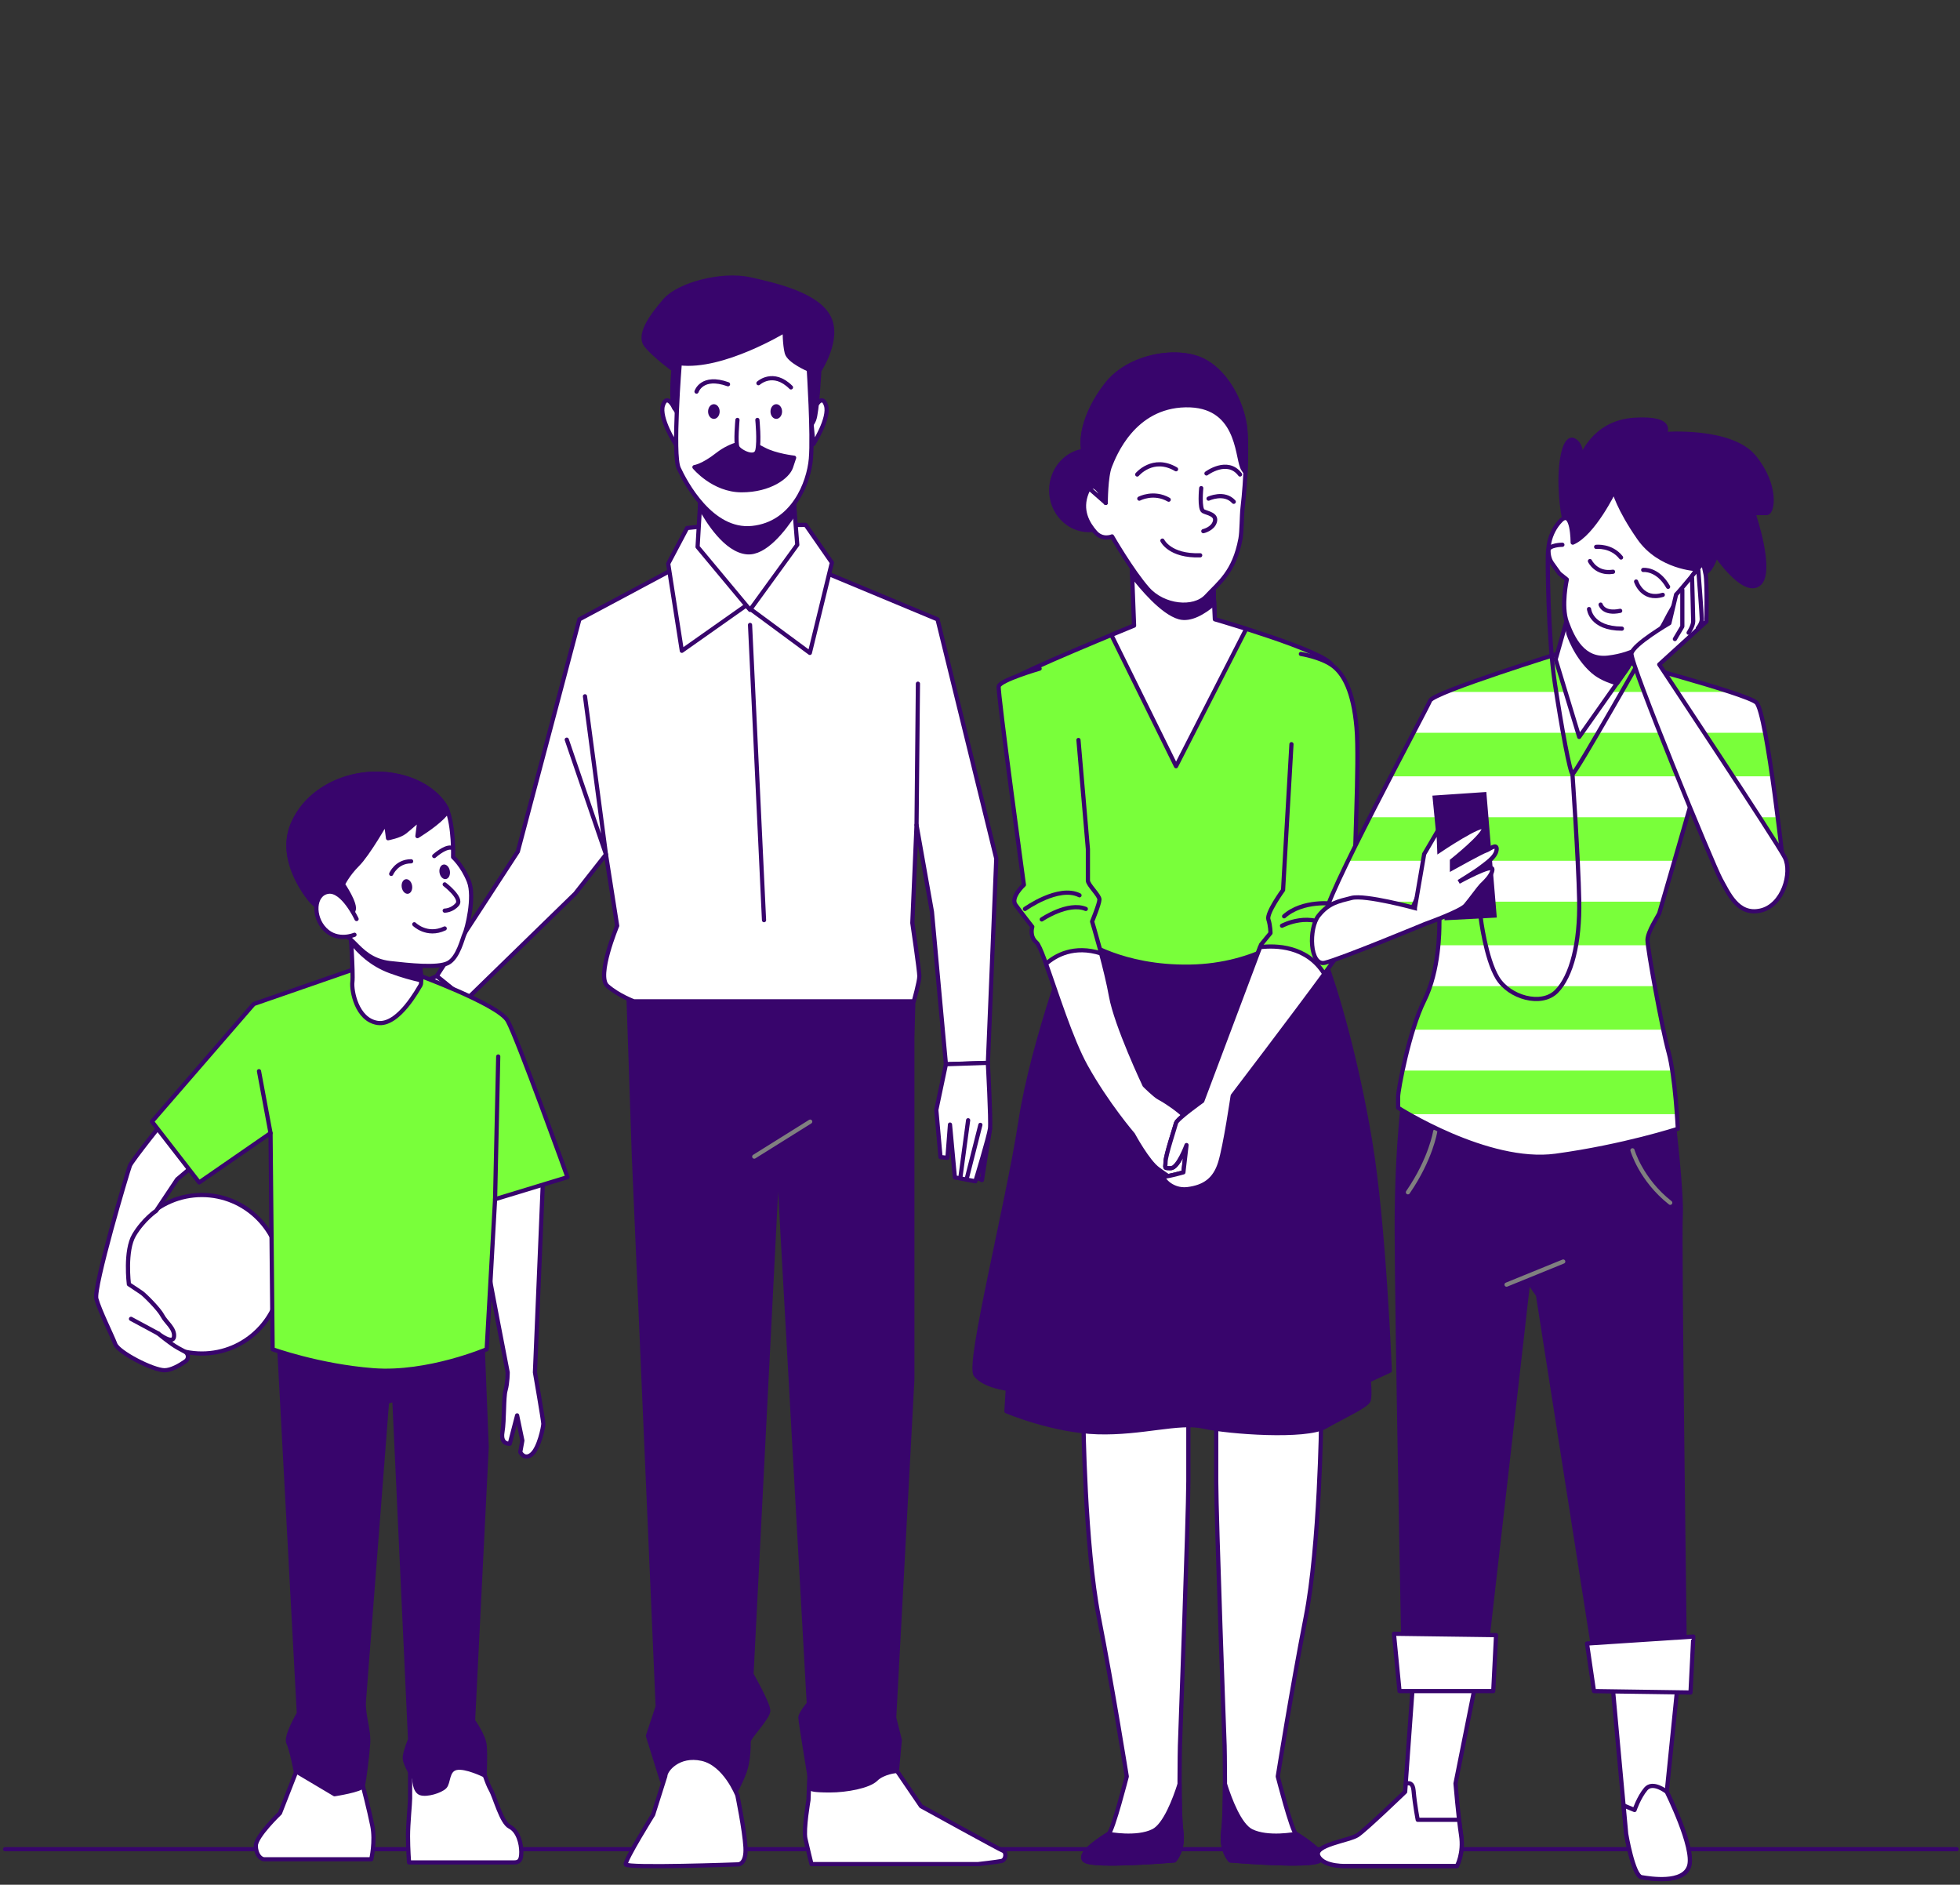 <svg width="467" height="449" viewBox="0 0 467 449" fill="none" xmlns="http://www.w3.org/2000/svg">
<rect x="0" y="0" width="467" height="449" fill="#333333" stroke="none"/>
<g clip-path="url(#clip0_6_8028)">
<path d="M1.21 440.54H466.21" stroke="#38056C" stroke-linecap="round" stroke-linejoin="round"/>
<path d="M259.46 126.29C264.431 126.29 268.46 122.037 268.46 116.79C268.46 111.543 264.431 107.29 259.46 107.29C254.489 107.29 250.46 111.543 250.46 116.79C250.46 122.037 254.489 126.29 259.46 126.29Z" fill="#38056C" stroke="#38056C" stroke-linecap="round" stroke-linejoin="round"/>
<path d="M258.13 338.21C258.13 338.21 258.46 368.21 261.8 385.21C265.13 402.21 268.47 423.21 268.47 423.21C268.47 423.21 265.14 436.21 264.14 436.88C263.14 437.55 256.47 441.55 258.47 443.21C260.47 444.88 279.8 443.21 279.8 443.21C279.8 443.21 282.13 440.88 281.47 436.21C280.8 431.54 281.14 415.88 281.14 415.88C281.14 415.88 283.14 361.21 283.14 352.88V335.88L257.47 333.88L258.14 338.21H258.13Z" fill="white" stroke="#38056C" stroke-linecap="round" stroke-linejoin="round"/>
<path d="M281.46 436.21C281.15 434.01 281.05 429.38 281.04 425.09C279.91 428.64 277.6 434.8 274.79 436.21C270.79 438.21 264.12 436.88 264.12 436.88C263.12 437.55 256.45 441.55 258.45 443.21C260.45 444.88 279.78 443.21 279.78 443.21C279.78 443.21 282.11 440.88 281.45 436.21H281.46Z" fill="#38056C" stroke="#38056C" stroke-linecap="round" stroke-linejoin="round"/>
<path d="M314.79 338.21C314.79 338.21 314.46 368.21 311.12 385.21C307.79 402.21 304.45 423.21 304.45 423.21C304.45 423.21 307.78 436.21 308.78 436.88C309.78 437.55 316.45 441.55 314.45 443.21C312.45 444.88 293.12 443.21 293.12 443.21C293.12 443.21 290.79 440.88 291.45 436.21C292.12 431.54 291.78 415.88 291.78 415.88C291.78 415.88 289.78 361.21 289.78 352.88V335.88L315.45 333.88L314.78 338.21H314.79Z" fill="white" stroke="#38056C" stroke-linecap="round" stroke-linejoin="round"/>
<path d="M291.46 436.21C291.77 434.01 291.87 429.38 291.88 425.09C293.01 428.64 295.32 434.8 298.13 436.21C302.13 438.21 308.8 436.88 308.8 436.88C309.8 437.55 316.47 441.55 314.47 443.21C312.47 444.88 293.14 443.21 293.14 443.21C293.14 443.21 290.81 440.88 291.47 436.21H291.46Z" fill="#38056C" stroke="#38056C" stroke-linecap="round" stroke-linejoin="round"/>
<path d="M256.13 221.54C256.13 221.54 246.13 247.54 243.13 267.21C240.13 286.88 230.46 324.88 232.46 327.54C234.46 330.2 240.13 330.87 240.13 330.87L239.8 336.2C239.8 336.2 250.8 340.87 261.47 341.2C272.14 341.53 280.8 338.53 286.8 339.87C292.8 341.2 311.13 342.54 315.8 339.87C320.47 337.2 325.8 334.87 326.13 333.54C326.46 332.21 326.13 328.87 326.13 328.87L331.13 326.54C331.13 326.54 329.8 291.87 326.46 271.87C323.13 251.87 318.13 235.2 315.79 229.2C313.46 223.2 304.79 221.87 304.79 221.87L256.12 221.54H256.13Z" fill="#38056C" stroke="#38056C" stroke-linecap="round" stroke-linejoin="round"/>
<path d="M240.13 330.88L242.79 295.88" stroke="#38056C" stroke-linecap="round" stroke-linejoin="round"/>
<path d="M326.13 328.88L320.13 283.21" stroke="#38056C" stroke-linecap="round" stroke-linejoin="round"/>
<path d="M271.71 134.79L270.21 149.04C270.21 149.04 241.96 160.54 240.96 162.04C239.96 163.54 258.21 224.04 258.21 224.04C258.21 224.04 267.21 230.54 283.46 230.29C299.71 230.04 308.96 221.79 308.96 221.79C308.96 221.79 319.21 162.04 317.46 158.54C315.71 155.04 289.46 147.54 289.46 147.54L288.96 136.79L271.71 134.79Z" fill="#79FF3A" stroke="#38056C" stroke-linecap="round" stroke-linejoin="round"/>
<path d="M280.21 182.54L296.94 149.81C292.68 148.47 289.46 147.54 289.46 147.54L288.96 136.79L269.6 133.03L270.21 149.04C270.21 149.04 268 149.94 264.8 151.27L280.21 182.54Z" fill="white" stroke="#38056C" stroke-linecap="round" stroke-linejoin="round"/>
<path d="M289.28 143.76L288.96 136.8L269.6 133.04L269.75 137.05C271.88 139.83 276.94 145.93 280.98 147.05C283.68 147.8 286.85 145.85 289.29 143.77L289.28 143.76Z" fill="#38056C" stroke="#38056C" stroke-linecap="round" stroke-linejoin="round"/>
<path d="M263.46 119.79C263.46 119.79 263.32 119.45 263.09 118.98C262.28 117.33 260.32 113.99 258.96 117.29C257.21 121.54 259.21 124.79 260.96 126.79C262.71 128.79 264.96 127.79 264.96 127.79C264.96 127.79 269.71 136.04 273.46 140.29C277.21 144.54 284.46 145.29 287.46 142.04C290.46 138.79 294.06 136.36 295.56 128.36C295.9 126.57 295.83 123.04 296.06 121.02C296.88 114.04 297.09 106.36 296.7 102.29C296.2 97.04 292.95 89.29 286.95 86.04C280.95 82.79 269.2 84.54 263.7 91.54C258.2 98.54 256.7 106.04 258.95 109.54C261.2 113.04 261.95 115.04 261.95 115.04L263.45 119.79H263.46Z" fill="white" stroke="#38056C" stroke-linecap="round" stroke-linejoin="round"/>
<path d="M259.51 116.34L263.46 119.8C263.46 119.8 263.32 119.46 263.09 118.99C262.38 117.55 260.8 114.83 259.51 116.35V116.34Z" fill="white" stroke="#38056C" stroke-linecap="round" stroke-linejoin="round"/>
<path d="M286.96 86.04C280.96 82.79 269.21 84.54 263.71 91.54C258.21 98.54 256.71 106.04 258.96 109.54C261.21 113.04 261.96 115.04 261.96 115.04L263.46 119.79C263.46 119.79 263.46 113.54 264.46 111.04C265.46 108.54 269.96 96.79 282.46 96.54C294.96 96.29 294.71 108.29 295.96 111.29C296.14 111.72 296.42 112.15 296.76 112.54C296.96 108.45 296.94 104.72 296.71 102.29C296.21 97.04 292.96 89.29 286.96 86.04Z" fill="#38056C" stroke="#38056C" stroke-linecap="round" stroke-linejoin="round"/>
<path d="M286.21 116.29C286.21 116.29 285.71 121.29 286.71 121.79C287.71 122.29 289.96 122.54 289.46 124.29C288.96 126.04 286.71 126.54 286.71 126.54" stroke="#38056C" stroke-linecap="round" stroke-linejoin="round"/>
<path d="M276.96 128.79C276.96 128.79 278.71 132.54 285.96 132.29" stroke="#38056C" stroke-linecap="round" stroke-linejoin="round"/>
<path d="M271.46 118.79C271.46 118.79 274.85 116.98 278.46 119.04" stroke="#38056C" stroke-linecap="round" stroke-linejoin="round"/>
<path d="M287.96 118.79C287.96 118.79 291.71 117.04 293.96 119.54" stroke="#38056C" stroke-linecap="round" stroke-linejoin="round"/>
<path d="M270.96 113.04C270.96 113.04 274.71 108.54 280.21 111.79" stroke="#38056C" stroke-linecap="round" stroke-linejoin="round"/>
<path d="M287.46 112.79C287.46 112.79 292.46 109.04 295.46 113.04" stroke="#38056C" stroke-linecap="round" stroke-linejoin="round"/>
<path d="M247.71 159.29C247.71 159.29 238.21 162.04 237.96 163.54C237.71 165.04 243.96 210.79 243.96 210.79C243.96 210.79 240.71 213.79 241.96 215.54C243.21 217.29 245.96 220.79 245.96 220.79C245.96 220.79 245.21 223.04 246.96 224.54C248.71 226.04 253.71 245.04 258.71 254.04C263.71 263.04 269.96 270.29 269.96 270.29C269.96 270.29 273.46 276.79 275.96 278.54C278.46 280.29 280.21 281.79 281.71 281.04C283.21 280.29 284.71 274.29 284.96 270.54C285.21 266.79 277.21 262.04 276.21 261.54C275.21 261.04 272.71 258.54 272.71 258.54C272.71 258.54 265.96 244.29 264.71 237.29C263.46 230.29 260.21 219.54 260.21 219.54C260.21 219.54 261.96 215.29 261.96 214.29C261.96 213.29 259.21 210.79 259.21 209.79V202.29L256.96 176.29" fill="#79FF3A"/>
<path d="M247.71 159.29C247.71 159.29 238.21 162.04 237.96 163.54C237.71 165.04 243.96 210.79 243.96 210.79C243.96 210.79 240.71 213.79 241.96 215.54C243.21 217.29 245.96 220.79 245.96 220.79C245.96 220.79 245.21 223.04 246.96 224.54C248.71 226.04 253.71 245.04 258.71 254.04C263.71 263.04 269.96 270.29 269.96 270.29C269.96 270.29 273.46 276.79 275.96 278.54C278.46 280.29 280.21 281.79 281.71 281.04C283.21 280.29 284.71 274.29 284.96 270.54C285.21 266.79 277.21 262.04 276.21 261.54C275.21 261.04 272.71 258.54 272.71 258.54C272.71 258.54 265.96 244.29 264.71 237.29C263.46 230.29 260.21 219.54 260.21 219.54C260.21 219.54 261.96 215.29 261.96 214.29C261.96 213.29 259.21 210.79 259.21 209.79V202.29L256.96 176.29" stroke="#38056C" stroke-linecap="round" stroke-linejoin="round"/>
<path d="M276.21 261.54C275.21 261.04 272.71 258.54 272.71 258.54C272.71 258.54 265.96 244.29 264.71 237.29C264.16 234.22 263.23 230.43 262.35 227.14C255.87 225.08 251.48 227.62 249.23 229.61C251.62 236.24 255.16 247.65 258.71 254.04C263.71 263.04 269.96 270.29 269.96 270.29C269.96 270.29 273.46 276.79 275.96 278.54C278.46 280.29 280.21 281.79 281.71 281.04C283.21 280.29 284.71 274.29 284.96 270.54C285.21 266.79 277.21 262.04 276.21 261.54Z" fill="white" stroke="#38056C" stroke-linecap="round" stroke-linejoin="round"/>
<path d="M248.21 219.04C248.21 219.04 254.46 214.79 258.71 216.54" stroke="#38056C" stroke-linecap="round" stroke-linejoin="round"/>
<path d="M244.21 216.54C244.21 216.54 252.21 210.79 257.21 213.29" stroke="#38056C" stroke-linecap="round" stroke-linejoin="round"/>
<path d="M307.71 177.29L305.71 212.04C305.71 212.04 301.71 217.54 302.21 219.04C302.71 220.54 302.71 222.29 302.71 222.29L300.46 225.04L286.46 262.29C286.46 262.29 280.46 266.54 280.21 267.54C279.96 268.54 277.71 275.29 277.71 276.79C277.71 278.29 277.21 278.29 278.96 278.29C280.71 278.29 282.71 272.79 282.71 272.79L281.96 279.29C281.96 279.29 278.46 280.29 277.46 280.29C276.46 280.29 278.96 283.79 282.96 283.29C286.96 282.79 289.46 281.04 290.71 277.04C291.96 273.04 293.71 261.04 293.71 261.04C293.71 261.04 316.96 230.54 319.21 226.79C321.46 223.04 322.21 219.54 321.96 217.79C321.71 216.04 321.71 215.04 322.46 212.54C323.21 210.04 323.46 207.79 322.96 207.04C322.46 206.29 323.96 181.79 323.21 173.29C322.46 164.79 320.21 160.54 317.46 158.54C314.71 156.54 309.96 155.79 309.96 155.79" fill="#79FF3A"/>
<path d="M307.71 177.29L305.71 212.04C305.71 212.04 301.71 217.54 302.21 219.04C302.71 220.54 302.71 222.29 302.71 222.29L300.46 225.04L286.46 262.29C286.46 262.29 280.46 266.54 280.21 267.54C279.96 268.54 277.71 275.29 277.71 276.79C277.71 278.29 277.21 278.29 278.96 278.29C280.71 278.29 282.71 272.79 282.71 272.79L281.96 279.29C281.96 279.29 278.46 280.29 277.46 280.29C276.46 280.29 278.96 283.79 282.96 283.29C286.96 282.79 289.46 281.04 290.71 277.04C291.96 273.04 293.71 261.04 293.71 261.04C293.71 261.04 316.96 230.54 319.21 226.79C321.46 223.04 322.21 219.54 321.96 217.79C321.71 216.04 321.71 215.04 322.46 212.54C323.21 210.04 323.46 207.79 322.96 207.04C322.46 206.29 323.96 181.79 323.21 173.29C322.46 164.79 320.21 160.54 317.46 158.54C314.71 156.54 309.96 155.79 309.96 155.79" stroke="#38056C" stroke-linecap="round" stroke-linejoin="round"/>
<path d="M300.24 225.64L286.46 262.29C286.46 262.29 280.46 266.54 280.21 267.54C279.96 268.54 277.71 275.29 277.71 276.79C277.71 278.29 277.21 278.29 278.96 278.29C280.71 278.29 282.71 272.79 282.71 272.79L281.96 279.29C281.96 279.29 278.46 280.29 277.46 280.29C276.46 280.29 278.96 283.79 282.96 283.29C286.96 282.79 289.46 281.04 290.71 277.04C291.96 273.04 293.71 261.04 293.71 261.04C293.71 261.04 308.38 241.8 315.54 232.01C311.4 225.31 303.97 225.2 300.24 225.64Z" fill="white" stroke="#38056C" stroke-linecap="round" stroke-linejoin="round"/>
<path d="M305.46 220.54C305.46 220.54 312.46 216.79 317.46 221.54" stroke="#38056C" stroke-linecap="round" stroke-linejoin="round"/>
<path d="M317.71 215.29C317.71 215.29 310.46 214.29 305.96 218.29" stroke="#38056C" stroke-linecap="round" stroke-linejoin="round"/>
<path d="M336.79 399.21L334.79 426.88C334.79 426.88 325.46 435.88 323.46 437.21C321.46 438.54 312.79 439.54 314.13 442.21C315.46 444.88 321.13 444.54 321.13 444.54H347.13C347.13 444.54 348.8 441.54 348.13 437.21C347.46 432.88 346.8 424.88 346.8 424.88L351.8 399.88L336.8 399.21H336.79Z" fill="white" stroke="#38056C" stroke-linecap="round" stroke-linejoin="round"/>
<path d="M321.13 444.54H347.13C347.13 444.54 348.8 441.54 348.13 437.21C347.97 436.15 347.8 434.87 347.65 433.54H337.8C337.8 433.54 337.13 430.21 336.8 426.54C336.64 424.77 335.78 424.64 334.94 424.96L334.8 426.87C334.8 426.87 325.47 435.87 323.47 437.2C321.47 438.53 312.8 439.53 314.14 442.2C315.47 444.87 321.14 444.53 321.14 444.53L321.13 444.54Z" fill="white" stroke="#38056C" stroke-linecap="round" stroke-linejoin="round"/>
<path d="M384.13 400.54L387.46 436.87C387.46 436.87 389.13 446.87 391.13 447.2C393.13 447.53 401.13 448.87 402.46 444.53C403.79 440.2 397.13 426.86 397.13 426.86L399.8 400.53H384.13V400.54Z" fill="white" stroke="#38056C" stroke-linecap="round" stroke-linejoin="round"/>
<path d="M387.46 436.88C387.46 436.88 389.13 446.88 391.13 447.21C393.13 447.54 401.13 448.88 402.46 444.54C403.79 440.21 397.13 426.87 397.13 426.87C397.13 426.87 393.8 424.2 392.13 426.2C390.46 428.2 389.46 431.2 389.46 431.2L386.84 430.11L387.46 436.87V436.88Z" fill="white" stroke="#38056C" stroke-linecap="round" stroke-linejoin="round"/>
<path d="M334.79 258.54C334.79 258.54 332.79 271.87 332.79 292.21C332.79 312.55 334.46 396.54 334.46 396.54L353.79 395.87L364.12 305.2L366.45 308.53L380.12 395.86C380.12 395.86 385.12 398.53 388.45 398.53C391.78 398.53 401.45 395.53 401.45 395.53C401.45 395.53 400.12 295.53 400.45 289.86C400.78 284.19 398.78 267.53 398.78 267.53C398.78 267.53 389.45 270.2 373.45 267.86C357.45 265.53 348.12 262.19 345.45 260.86C342.78 259.53 334.78 258.53 334.78 258.53L334.79 258.54Z" fill="#38056C" stroke="#38056C" stroke-linecap="round" stroke-linejoin="round"/>
<path d="M358.96 306.04L372.46 300.54" stroke="#808080" stroke-linecap="round" stroke-linejoin="round"/>
<path d="M341.96 269.54C341.96 269.54 340.96 276.04 335.46 284.04" stroke="#808080" stroke-linecap="round" stroke-linejoin="round"/>
<path d="M388.96 274.04C388.96 274.04 390.96 281.04 397.96 286.54" stroke="#808080" stroke-linecap="round" stroke-linejoin="round"/>
<path d="M372.66 155.28C372.66 155.28 341.54 164.92 340.74 166.92C339.94 168.93 314.11 216.72 315.92 218.13C317.73 219.54 334.72 218.52 335.52 218.12C336.32 217.72 343.35 199.85 343.35 199.85C343.35 199.85 342.95 218.72 342.95 220.13C342.95 221.54 342.95 231.17 339.34 238.4C335.73 245.63 333.12 259.68 333.12 261.29V263.9C333.12 263.9 354.4 277.55 370.66 275.34C386.92 273.13 399.77 268.92 399.77 268.92C399.77 268.92 399.17 256.47 397.56 250.65C395.95 244.83 392.54 225.95 392.54 223.95C392.54 221.95 395.15 218.13 395.35 217.53C395.55 216.93 404.59 185.61 404.59 185.61L412.22 211.31L425.27 209.3C425.27 209.3 421.05 169.55 418.44 167.34C415.83 165.13 384.51 156.9 384.51 156.9L372.66 155.29V155.28Z" fill="white"/>
<path d="M335.51 218.12C335.72 218.01 336.37 216.69 337.2 214.81H316.74C315.98 216.72 315.65 217.93 315.92 218.13C317.73 219.54 334.72 218.52 335.52 218.12H335.51Z" fill="#79FF3A"/>
<path d="M340.75 234.93C340.35 236.12 339.89 237.29 339.33 238.4C338.36 240.34 337.47 242.76 336.67 245.31H396.3C395.63 242.18 394.9 238.42 394.27 234.93H340.75Z" fill="#79FF3A"/>
<path d="M398.44 255.04H334.16C333.48 258.23 333.1 260.67 333.1 261.29V263.9C333.1 263.9 334.04 264.5 335.66 265.43H399.53C399.33 262.62 398.97 258.57 398.43 255.05L398.44 255.04Z" fill="#79FF3A"/>
<path d="M396.14 214.81H343.04C342.99 217.55 342.95 219.69 342.95 220.13C342.95 220.7 342.95 222.63 342.71 225.19H392.67C392.59 224.6 392.55 224.16 392.55 223.94C392.55 221.93 395.16 218.12 395.36 217.52C395.39 217.42 395.69 216.4 396.15 214.81H396.14Z" fill="#79FF3A"/>
<path d="M398.96 205.07C399.96 201.61 401.03 197.92 401.96 194.69H326.36C324.52 198.31 322.74 201.86 321.18 205.07H341.27C342.46 202.13 343.35 199.85 343.35 199.85C343.35 199.85 343.3 202.08 343.24 205.07H398.96Z" fill="#79FF3A"/>
<path d="M372.66 155.28C372.66 155.28 353.12 161.33 344.61 164.84H412.27C402.41 161.59 384.51 156.88 384.51 156.88L372.66 155.27V155.28Z" fill="#79FF3A"/>
<path d="M336.79 174.57C335.24 177.52 333.36 181.11 331.37 184.95H422.25C421.71 181.18 421.13 177.55 420.56 174.57H336.79Z" fill="#79FF3A"/>
<path d="M407.28 194.69L410.36 205.07H424.79C424.49 202.41 424.06 198.72 423.55 194.69H407.28Z" fill="#79FF3A"/>
<path d="M372.66 155.28C372.66 155.28 341.54 164.92 340.74 166.92C339.94 168.93 314.11 216.72 315.92 218.13C317.73 219.54 334.72 218.52 335.52 218.12C336.32 217.72 343.35 199.85 343.35 199.85C343.35 199.85 342.95 218.72 342.95 220.13C342.95 221.54 342.95 231.17 339.34 238.4C335.73 245.63 333.12 259.68 333.12 261.29V263.9C333.12 263.9 354.4 277.55 370.66 275.34C386.92 273.13 399.77 268.92 399.77 268.92C399.77 268.92 399.17 256.47 397.56 250.65C395.95 244.83 392.54 225.95 392.54 223.95C392.54 221.95 395.15 218.13 395.35 217.53C395.55 216.93 404.59 185.61 404.59 185.61L412.22 211.31L425.27 209.3C425.27 209.3 421.05 169.55 418.44 167.34C415.83 165.13 384.51 156.9 384.51 156.9L372.66 155.29V155.28Z" stroke="#38056C" stroke-linecap="round" stroke-linejoin="round"/>
<path d="M375.27 140.82L370.65 157.09L376.27 175.56L387.72 159.29L392.73 150.26L375.27 140.82Z" fill="white" stroke="#38056C" stroke-linecap="round" stroke-linejoin="round"/>
<path d="M374.58 143.26L373.18 148.19L373.72 151.02C373.72 151.02 375.4 156.32 379.5 159.93C381.08 161.32 383.23 162.21 385.28 162.78L387.73 159.3L392.24 151.18L374.59 143.26H374.58Z" fill="#38056C" stroke="#38056C" stroke-linecap="round" stroke-linejoin="round"/>
<path d="M373.11 125.2C373.11 125.2 372.05 122.24 371.84 115.89C371.63 109.54 372.9 103.83 375.01 104.88C377.13 105.94 376.7 109.32 376.7 109.32C376.7 109.32 379.45 100.64 389.4 100.01C399.35 99.38 396.6 103.4 396.6 103.4C396.6 103.4 412.47 102.13 417.98 108.9C423.48 115.67 422.42 122.23 420.94 122.23H417.77C417.77 122.23 422.64 136.41 419.04 139.16C415.44 141.91 408.88 132.18 408.88 132.18C408.88 132.18 408.03 135.57 406.34 136.41C404.65 137.26 403.17 137.68 403.17 137.68C403.17 137.68 396.61 135.78 393.22 133.24C389.83 130.7 384.54 123.08 384.54 123.08C384.54 123.08 378.83 130.06 376.71 130.91C374.59 131.76 373.11 132.6 373.11 132.6V125.19V125.2Z" fill="#38056C" stroke="#38056C" stroke-linecap="round" stroke-linejoin="round"/>
<path d="M374.72 129.26C374.72 129.26 374.72 121.18 371.91 123.99C369.1 126.8 368.04 131.72 369.8 134.18L371.56 136.64L373.32 138.05C373.32 138.05 371.91 144.37 373.32 148.24C374.73 152.11 377.19 157.38 383.16 156.67C389.13 155.97 394.15 153.19 396.61 148.28C399.07 143.36 404.25 135.59 404.25 135.59C404.25 135.59 395.47 135.24 390.55 128.21C385.63 121.18 384.58 116.97 384.58 116.97C384.58 116.97 379.66 127.16 374.74 129.27L374.72 129.26Z" fill="white" stroke="#38056C" stroke-linecap="round" stroke-linejoin="round"/>
<path d="M378.83 133.67C378.83 133.67 380.31 136.84 384.33 136.21" stroke="#38056C" stroke-linecap="round" stroke-linejoin="round"/>
<path d="M389.83 138.54C389.83 138.54 391.31 143.2 396.18 141.71" stroke="#38056C" stroke-linecap="round" stroke-linejoin="round"/>
<path d="M381.37 144.04C381.37 144.04 382 146.37 386.03 145.52" stroke="#38056C" stroke-linecap="round" stroke-linejoin="round"/>
<path d="M378.61 145.1C378.61 145.1 379.03 149.76 386.44 149.76" stroke="#38056C" stroke-linecap="round" stroke-linejoin="round"/>
<path d="M380.31 130.28C380.31 130.28 383.91 129.86 386.24 132.82" stroke="#38056C" stroke-linecap="round" stroke-linejoin="round"/>
<path d="M391.52 135.78C391.52 135.78 394.91 135.36 397.45 139.8" stroke="#38056C" stroke-linecap="round" stroke-linejoin="round"/>
<path d="M372.26 129.78C372.26 129.78 369.05 129.78 368.85 131.19C368.65 132.6 368.85 152.07 370.46 162.71C372.07 173.35 374.07 184.19 374.68 184.39C375.28 184.59 392.95 153.27 393.75 152.07" stroke="#38056C" stroke-linecap="round" stroke-linejoin="round"/>
<path d="M341.84 190.01L344.65 218.72L356.09 218.12L353.68 189.21L341.84 190.01Z" fill="#38056C" stroke="#38056C" stroke-miterlimit="10"/>
<path d="M337.12 216.31L339.33 203.46L342.74 197.64L342.94 202.66C342.94 202.66 353.38 195.63 353.58 197.24C353.78 198.85 345.95 205.07 345.95 205.07V206.88C345.95 206.88 353.18 202.86 353.98 202.66C354.78 202.46 356.79 200.65 356.59 202.46C356.39 204.27 353.78 205.87 352.78 206.68C351.78 207.49 347.56 210.09 347.56 210.09C347.56 210.09 355.59 205.67 355.59 207.08C355.59 208.49 353.58 210.29 352.98 210.89C352.38 211.49 350.37 214.3 349.17 215.71C347.97 217.12 339.53 220.13 339.53 220.13C339.53 220.13 319.25 228.56 315.64 229.37C312.03 230.17 311.76 221.15 314.17 218.14C316.58 215.13 318.85 214.72 322.06 213.91C325.27 213.1 337.12 216.32 337.12 216.32V216.31Z" fill="white" stroke="#38056C" stroke-miterlimit="10"/>
<path d="M352.78 218.52C352.78 218.52 353.98 228.36 356.8 232.98C359.61 237.6 367.24 239.81 370.85 236.19C374.46 232.58 376.47 224.54 376.27 214.51C376.07 204.47 374.66 184.39 374.66 184.39" stroke="#38056C" stroke-linecap="round" stroke-linejoin="round"/>
<path d="M332.13 389.21L333.46 402.88H355.79L356.46 389.54L332.13 389.21Z" fill="white" stroke="#38056C" stroke-linecap="round" stroke-linejoin="round"/>
<path d="M378.13 391.54L379.79 402.88L402.79 403.21L403.46 389.88L378.13 391.54Z" fill="white" stroke="#38056C" stroke-linecap="round" stroke-linejoin="round"/>
<path d="M399.36 141.63L397.75 148.46C397.75 148.46 389.12 153.48 388.72 155.69C388.32 157.9 408.2 206.29 410 209.5C411.81 212.71 414.02 218.13 419.44 216.93C424.86 215.73 427.07 207.9 425.26 204.28C423.45 200.67 395.34 158.3 395.34 158.3L406.58 148.06C406.58 148.06 406.78 138.82 406.38 136.82C405.98 134.81 405.78 134.01 405.78 134.01C405.78 134.01 400.56 140.43 399.36 141.64V141.63Z" fill="white" stroke="#38056C" stroke-linecap="round" stroke-linejoin="round"/>
<path d="M400.84 140.53V149.25L399.07 152.24" stroke="#38056C" stroke-linecap="round" stroke-linejoin="round"/>
<path d="M403.16 137.69C403.16 137.69 403.43 146.93 403.43 148.02C403.43 149.11 402.34 150.74 402.34 150.74" stroke="#38056C" stroke-linecap="round" stroke-linejoin="round"/>
<path d="M404.66 135.9C404.66 135.9 405.48 146.39 405.48 147.48C405.48 148.57 404.53 149.66 404.53 149.66" stroke="#38056C" stroke-linecap="round" stroke-linejoin="round"/>
<path d="M213.71 421.88L219.46 430.3C219.46 430.3 238.32 440.7 239.05 440.94C239.78 441.18 239.78 443.12 238.57 443.36C237.36 443.6 233.01 444.09 233.01 444.09H193.35C193.35 444.09 192.38 440.22 191.9 438.04C191.42 435.86 192.63 428.85 192.63 428.85L192.87 422.56L213.72 421.88H213.71Z" fill="white" stroke="#38056C" stroke-linecap="round" stroke-linejoin="round"/>
<path d="M149.71 236.21L151.04 275.54L156.71 406.54L154.38 413.54L157.71 424.21C157.71 424.21 161.71 420.21 166.71 422.54C171.71 424.87 174.71 427.87 174.71 427.87C174.71 427.87 176.38 424.87 177.38 422.2C178.38 419.53 178.38 415.87 178.38 414.87C178.38 413.87 183.05 409.2 183.05 407.54C183.05 405.88 179.05 398.87 179.05 398.87L185.38 274.54L192.71 405.87C192.71 405.87 190.71 408.2 190.71 409.2C190.71 410.2 193.38 426.2 193.38 426.2C193.38 426.2 193.71 426.53 197.71 426.53C201.71 426.53 207.04 425.53 208.71 423.86C210.38 422.19 213.71 421.86 213.71 421.86L214.38 414.53L213.05 409.2L217.38 328.53V247.2L217.71 234.87L149.04 233.87L149.71 236.2V236.21Z" fill="#38056C" stroke="#38056C" stroke-linecap="round" stroke-linejoin="round"/>
<path d="M162.38 134.54L138.05 147.54L123.38 202.87L104.05 232.54L111.05 238.21L137.05 212.88L144.38 203.55L147.05 220.55C147.05 220.55 142.05 232.55 144.72 234.88C147.39 237.21 151.05 238.55 151.05 238.55H217.72C217.72 238.55 219.05 233.88 219.05 232.55C219.05 231.22 217.38 219.88 217.38 219.88L218.38 196.55L222.05 217.22L225.38 253.55L235.38 253.22L237.38 204.55L223.38 147.55L195.38 135.88L162.38 134.55V134.54Z" fill="white" stroke="#38056C" stroke-linecap="round" stroke-linejoin="round"/>
<path d="M168.46 125.29L163.71 125.79L159.21 134.29L162.46 155.04L177.71 144.29L192.96 155.54L198.21 134.04L191.96 125.04L168.46 125.29Z" fill="white" stroke="#38056C" stroke-linecap="round" stroke-linejoin="round"/>
<path d="M166.96 117.54L166.21 130.29L178.71 145.29L189.96 129.79L188.96 117.29C188.96 117.29 175.96 120.79 166.96 117.54Z" fill="white" stroke="#38056C" stroke-linecap="round" stroke-linejoin="round"/>
<path d="M189.35 122.14L188.96 117.29C188.96 117.29 175.96 120.79 166.96 117.54L166.77 120.76C168.67 124.27 173.01 131.14 178 131.57C182.2 131.94 186.62 126.36 189.35 122.14Z" fill="#38056C" stroke="#38056C" stroke-linecap="round" stroke-linejoin="round"/>
<path d="M160.71 97.29C160.71 97.29 158.96 93.54 157.96 96.54C156.96 99.54 160.96 105.79 160.96 105.79L161.71 97.54L160.71 97.29Z" fill="white" stroke="#38056C" stroke-linecap="round" stroke-linejoin="round"/>
<path d="M194.05 97.29C194.05 97.29 195.8 93.54 196.8 96.54C197.8 99.54 193.8 105.79 193.8 105.79L193.05 97.54L194.05 97.29Z" fill="white" stroke="#38056C" stroke-linecap="round" stroke-linejoin="round"/>
<path d="M192.71 101.54C192.71 101.54 193.21 101.79 193.96 100.04C194.71 98.29 195.21 88.29 195.21 88.29C195.21 88.29 200.21 80.79 197.46 75.54C194.71 70.29 185.46 68.04 178.71 66.54C171.96 65.04 161.71 67.79 158.46 71.54C155.21 75.29 151.96 79.79 153.96 82.29C155.96 84.79 160.46 88.04 160.46 88.04C160.46 88.04 159.71 95.79 160.71 97.29L161.71 98.79L162.96 88.54C162.96 88.54 171.71 87.54 176.96 85.79C182.21 84.04 184.71 83.29 184.71 83.29C184.71 83.29 186.96 87.54 188.71 88.79C190.46 90.04 191.21 91.04 191.21 91.04L192.71 101.54Z" fill="#38056C" stroke="#38056C" stroke-linecap="round" stroke-linejoin="round"/>
<path d="M161.96 86.54C161.96 86.54 160.21 108.29 161.71 111.54C163.21 114.79 169.46 126.79 179.21 125.79C188.96 124.79 192.71 115.04 193.21 109.29C193.71 103.54 192.71 88.04 192.71 88.04C192.71 88.04 187.96 86.04 187.46 84.04C186.96 82.04 186.96 78.79 186.96 78.79C186.96 78.79 172.21 87.79 161.96 86.54Z" fill="white" stroke="#38056C" stroke-linecap="round" stroke-linejoin="round"/>
<path d="M178.21 105.29C178.21 105.29 174.46 105.54 170.96 108.29C167.46 111.04 165.46 111.29 165.46 111.29C165.46 111.29 169.96 116.79 176.71 116.79C183.46 116.79 187.71 113.54 188.46 111.29L189.21 109.04C189.21 109.04 184.71 108.54 181.96 107.04C179.21 105.54 178.21 105.29 178.21 105.29Z" fill="#38056C" stroke="#38056C" stroke-linecap="round" stroke-linejoin="round"/>
<path d="M175.71 100.04C175.71 100.04 175.21 105.54 175.71 106.54C176.21 107.54 179.96 109.54 180.46 107.29C180.96 105.04 180.46 100.04 180.46 100.04" fill="white"/>
<path d="M175.71 100.04C175.71 100.04 175.21 105.54 175.71 106.54C176.21 107.54 179.96 109.54 180.46 107.29C180.96 105.04 180.46 100.04 180.46 100.04" stroke="#38056C" stroke-linecap="round" stroke-linejoin="round"/>
<path d="M170.09 99.79C170.852 99.79 171.47 99.007 171.47 98.04C171.47 97.073 170.852 96.29 170.09 96.29C169.328 96.29 168.71 97.073 168.71 98.04C168.71 99.007 169.328 99.79 170.09 99.79Z" fill="#38056C"/>
<path d="M184.96 99.79C185.722 99.79 186.34 99.007 186.34 98.04C186.34 97.073 185.722 96.29 184.96 96.29C184.198 96.29 183.58 97.073 183.58 98.04C183.58 99.007 184.198 99.79 184.96 99.79Z" fill="#38056C"/>
<path d="M165.96 93.29C165.96 93.29 167.21 89.29 173.46 91.54" stroke="#38056C" stroke-linecap="round" stroke-linejoin="round"/>
<path d="M180.71 91.29C180.71 91.29 184.21 88.04 188.46 92.29" stroke="#38056C" stroke-linecap="round" stroke-linejoin="round"/>
<path d="M139.38 165.88L144.38 203.54L135.04 176.21" stroke="#38056C" stroke-linecap="round" stroke-linejoin="round"/>
<path d="M178.71 148.88L182.04 219.21" stroke="#38056C" stroke-linecap="round" stroke-linejoin="round"/>
<path d="M218.38 196.54L218.71 162.88" stroke="#38056C" stroke-linecap="round" stroke-linejoin="round"/>
<path d="M179.71 275.54L193.04 267.21" stroke="#808080" stroke-linecap="round" stroke-linejoin="round"/>
<path d="M158.52 423.11L155.62 432.3C155.62 432.3 148.85 443.18 149.09 444.15C149.33 445.12 175.93 444.15 175.93 444.15C175.93 444.15 177.86 444.15 177.62 440.04C177.38 435.93 175.69 427.71 175.69 427.71C175.69 427.71 172.79 420.21 167.23 419C161.67 417.79 158.52 421.66 158.52 423.11Z" fill="white" stroke="#38056C" stroke-linecap="round" stroke-linejoin="round"/>
<path d="M235.9 268.85L233.96 281.14L232.86 280.59L235.9 268.85Z" stroke="#38056C" stroke-linecap="round" stroke-linejoin="round"/>
<path d="M225.38 253.54L223.09 264.42L224.09 275.65L225.74 275.83L226.35 267.91L227.51 280.49L232.4 281.42C232.4 281.42 235.66 270.7 235.89 268.84C236.12 266.98 235.37 253.2 235.37 253.2L225.37 253.53L225.38 253.54Z" fill="white" stroke="#38056C" stroke-linecap="round" stroke-linejoin="round"/>
<path d="M228.84 280.41L230.67 266.88" stroke="#38056C" stroke-linecap="round" stroke-linejoin="round"/>
<path d="M230.3 280.96L233.59 267.98" stroke="#38056C" stroke-linecap="round" stroke-linejoin="round"/>
<path d="M104.04 232.54C104.04 232.54 96.04 236.21 94.04 236.87C92.04 237.54 91.37 239.87 89.04 241.54C86.71 243.21 83.71 245.21 85.37 245.87C87.04 246.54 89.04 246.2 89.04 246.2L92.04 242.53L86.71 254.2L86.38 258.53L90.38 260.2L99.71 255.2L111.04 238.2L104.04 232.53V232.54Z" fill="white" stroke="#38056C" stroke-linecap="round" stroke-linejoin="round"/>
<path d="M92.04 242.54C92.04 242.54 95.96 245.83 98.39 245.14C100.82 244.45 102.73 239.41 102.73 239.41" fill="white"/>
<path d="M92.04 242.54C92.04 242.54 95.96 245.83 98.39 245.14C100.82 244.45 102.73 239.41 102.73 239.41" stroke="#38056C" stroke-linecap="round" stroke-linejoin="round"/>
<path d="M86.76 256.77L92.32 248.61" stroke="#38056C" stroke-linecap="round" stroke-linejoin="round"/>
<path d="M88.33 259.03L94.75 249.83" stroke="#38056C" stroke-linecap="round" stroke-linejoin="round"/>
<path d="M90.38 260.21L97.87 251.22" stroke="#38056C" stroke-linecap="round" stroke-linejoin="round"/>
<path d="M114.96 421.19C114.96 421.19 115.96 424.69 116.96 426.44C117.96 428.19 119.46 434.19 121.46 435.19C123.46 436.19 124.21 439.19 124.21 441.19C124.21 443.19 123.71 443.69 122.46 443.69H97.46C97.46 443.69 97.21 440.44 97.21 437.44C97.21 434.44 97.71 429.69 97.71 428.44V420.44C97.71 420.44 103.71 419.69 108.96 419.69C114.21 419.69 114.96 421.19 114.96 421.19Z" fill="white" stroke="#38056C" stroke-linecap="round" stroke-linejoin="round"/>
<path d="M71.21 420.44L66.71 431.94C66.71 431.94 60.96 437.44 60.96 439.69C60.96 441.94 62.21 442.94 62.96 442.94H88.46C88.46 442.94 89.46 438.69 88.71 434.94C87.96 431.19 86.46 425.44 86.46 425.44L76.46 420.19L71.21 420.44Z" fill="white" stroke="#38056C" stroke-linecap="round" stroke-linejoin="round"/>
<path d="M66.46 319.69L71.21 408.19C71.21 408.19 67.96 413.69 68.71 415.19C69.46 416.69 70.46 421.94 70.46 421.94L79.71 427.44C79.71 427.44 86.21 426.44 86.46 425.44C86.71 424.44 87.46 418.94 87.71 415.44C87.96 411.94 86.46 408.69 86.71 405.19C86.96 401.69 92.21 333.94 92.21 333.94L93.96 333.44L97.71 414.44C97.71 414.44 96.71 416.69 96.46 418.44C96.21 420.19 98.71 423.69 98.71 423.69C98.71 423.69 98.71 426.69 100.21 427.19C101.71 427.69 104.96 426.69 105.96 425.69C106.96 424.69 106.46 421.69 108.71 421.19C110.96 420.69 115.46 422.94 115.46 422.94C115.46 422.94 115.71 417.94 115.46 415.69C115.21 413.44 112.71 409.94 112.71 409.94L115.96 344.69L114.96 319.69H66.46Z" fill="#38056C" stroke="#38056C" stroke-linecap="round" stroke-linejoin="round"/>
<path d="M129.46 278.94L127.46 326.94C127.46 326.94 129.46 338.44 129.46 339.19C129.46 339.94 128.46 344.94 126.71 346.44C124.96 347.94 123.96 345.94 123.96 345.94L124.46 343.19L123.21 337.19L121.46 343.94C121.46 343.94 119.21 344.19 119.71 341.19C120.21 338.19 119.96 332.94 120.46 331.19C120.96 329.44 120.96 326.94 120.96 326.94C120.96 326.94 115.96 301.19 115.96 300.44C115.96 299.69 114.71 280.69 114.71 280.69L129.46 278.94Z" fill="white" stroke="#38056C" stroke-linecap="round" stroke-linejoin="round"/>
<path d="M48.09 322.45C58.517 322.45 66.97 313.997 66.97 303.57C66.97 293.143 58.517 284.69 48.09 284.69C37.663 284.69 29.21 293.143 29.21 303.57C29.21 313.997 37.663 322.45 48.09 322.45Z" fill="white" stroke="#38056C" stroke-linecap="round" stroke-linejoin="round"/>
<path d="M39.71 266.19C39.71 266.19 31.46 276.44 30.96 277.69C30.46 278.94 22.21 306.69 22.96 309.44C23.71 312.19 26.71 318.19 27.46 320.19C28.21 322.19 36.46 326.44 39.21 326.44C40.79 326.44 42.79 325.28 44.2 324.3C45.03 323.72 44.95 322.47 44.05 322.01C43.03 321.48 41.81 320.81 40.96 320.2C39.21 318.95 37.71 317.7 37.71 317.7C37.71 317.7 41.21 320.45 41.46 318.45C41.71 316.45 39.46 314.95 38.71 313.45C37.96 311.95 34.46 308.45 33.71 307.95L30.71 305.95C30.71 305.95 29.71 297.95 31.96 294.2C34.21 290.45 37.21 288.45 37.21 288.45L42.21 280.95L46.96 276.95L39.71 266.2V266.19Z" fill="white" stroke="#38056C" stroke-linecap="round" stroke-linejoin="round"/>
<path d="M37.71 317.69L31.21 314.19" stroke="#38056C" stroke-linecap="round" stroke-linejoin="round"/>
<path d="M84.96 230.69L60.46 239.19L36.21 267.19L47.46 281.69L64.46 269.94L64.96 321.44C64.96 321.44 75.96 325.44 88.96 326.44C101.96 327.44 115.96 321.44 115.96 321.44L117.96 285.69L135.21 280.44C135.21 280.44 123.21 247.19 120.96 243.19C118.71 239.19 98.71 231.94 98.71 231.94C98.71 231.94 90.46 229.69 84.96 230.69Z" fill="#79FF3A" stroke="#38056C" stroke-linecap="round" stroke-linejoin="round"/>
<path d="M117.96 285.69L118.71 251.69" stroke="#38056C" stroke-linecap="round" stroke-linejoin="round"/>
<path d="M64.46 269.94L61.71 255.19" stroke="#38056C" stroke-linecap="round" stroke-linejoin="round"/>
<path d="M83.46 220.94C83.46 220.94 84.21 231.94 83.96 233.94C83.71 235.94 84.96 242.94 89.96 243.69C94.96 244.44 99.71 235.44 100.21 234.69C100.71 233.94 99.71 227.19 99.71 227.19L83.46 220.94Z" fill="white" stroke="#38056C" stroke-linecap="round" stroke-linejoin="round"/>
<path d="M100.35 233.54C100.34 231.4 99.71 227.19 99.71 227.19L83.46 220.94C83.46 220.94 83.56 222.41 83.67 224.37C85.45 226.71 88.46 229.72 92.99 231.38C95.84 232.43 98.31 233.1 100.34 233.54H100.35Z" fill="#38056C" stroke="#38056C" stroke-linecap="round" stroke-linejoin="round"/>
<path d="M106.46 192.69C106.46 192.69 103.71 186.44 93.96 184.69C84.21 182.94 73.46 187.44 69.71 196.44C65.96 205.44 74.21 214.69 74.21 214.69C74.21 214.69 82.71 222.94 84.46 224.69C86.21 226.44 88.46 228.94 92.96 229.44C97.46 229.94 104.21 230.69 106.71 229.44C109.21 228.19 110.21 223.44 110.71 222.44C111.21 221.44 113.21 213.69 111.71 209.94C110.21 206.19 107.96 204.19 107.96 204.19C107.96 204.19 108.21 196.94 106.46 192.69Z" fill="white" stroke="#38056C" stroke-linecap="round" stroke-linejoin="round"/>
<path d="M105.46 194.69C106.02 194.13 106.41 193.67 106.68 193.28C106.61 193.08 106.54 192.88 106.46 192.69C106.46 192.69 103.71 186.44 93.96 184.69C84.21 182.94 73.46 187.44 69.71 196.44C65.96 205.44 74.21 214.69 74.21 214.69C74.21 214.69 75.47 215.91 77.12 217.52C77.45 217.01 77.89 216.52 78.46 216.19C80.21 215.19 82.21 218.69 82.21 218.69C82.21 218.69 83.46 218.44 84.21 216.94C84.96 215.44 81.71 210.69 81.71 210.69C81.71 210.69 82.71 208.44 85.21 205.94C87.71 203.44 91.96 195.94 91.96 195.94L92.46 199.69C92.46 199.69 95.21 199.19 96.46 198.19C97.71 197.19 99.96 195.19 99.96 195.19L99.46 199.19C99.46 199.19 103.21 196.94 105.46 194.69Z" fill="#38056C" stroke="#38056C" stroke-linecap="round" stroke-linejoin="round"/>
<path d="M105.96 210.69C105.96 210.69 110.21 213.94 108.96 215.44C107.71 216.94 105.96 216.94 105.96 216.94" stroke="#38056C" stroke-linecap="round" stroke-linejoin="round"/>
<path d="M98.71 220.19C98.71 220.19 101.71 223.19 105.96 221.19" stroke="#38056C" stroke-linecap="round" stroke-linejoin="round"/>
<path d="M98.19 211C98.34 211.95 97.91 212.82 97.23 212.92C96.55 213.03 95.87 212.34 95.72 211.38C95.57 210.43 96 209.56 96.68 209.46C97.36 209.35 98.04 210.04 98.19 211Z" fill="#38056C"/>
<path d="M107.19 207.5C107.34 208.45 106.91 209.32 106.23 209.42C105.55 209.53 104.87 208.84 104.72 207.88C104.57 206.93 105 206.06 105.68 205.96C106.36 205.85 107.04 206.54 107.19 207.5Z" fill="#38056C"/>
<path d="M93.21 208.19C93.21 208.19 94.46 205.19 97.96 205.19" stroke="#38056C" stroke-linecap="round" stroke-linejoin="round"/>
<path d="M103.46 203.94C103.46 203.94 105.96 201.69 107.46 201.94" stroke="#38056C" stroke-linecap="round" stroke-linejoin="round"/>
<path d="M84.96 218.94C84.96 218.94 81.71 211.94 78.21 212.44C74.71 212.94 74.46 218.44 77.46 221.44C80.46 224.44 84.46 222.69 84.46 222.69" fill="white"/>
<path d="M84.96 218.94C84.96 218.94 81.71 211.94 78.21 212.44C74.71 212.94 74.46 218.44 77.46 221.44C80.46 224.44 84.46 222.69 84.46 222.69" stroke="#38056C" stroke-linecap="round" stroke-linejoin="round"/>
</g>
<defs>
<clipPath id="clip0_6_8028">
<rect width="466" height="447.55" fill="white" transform="translate(0.71 0.62)"/>
</clipPath>
</defs>
</svg>
